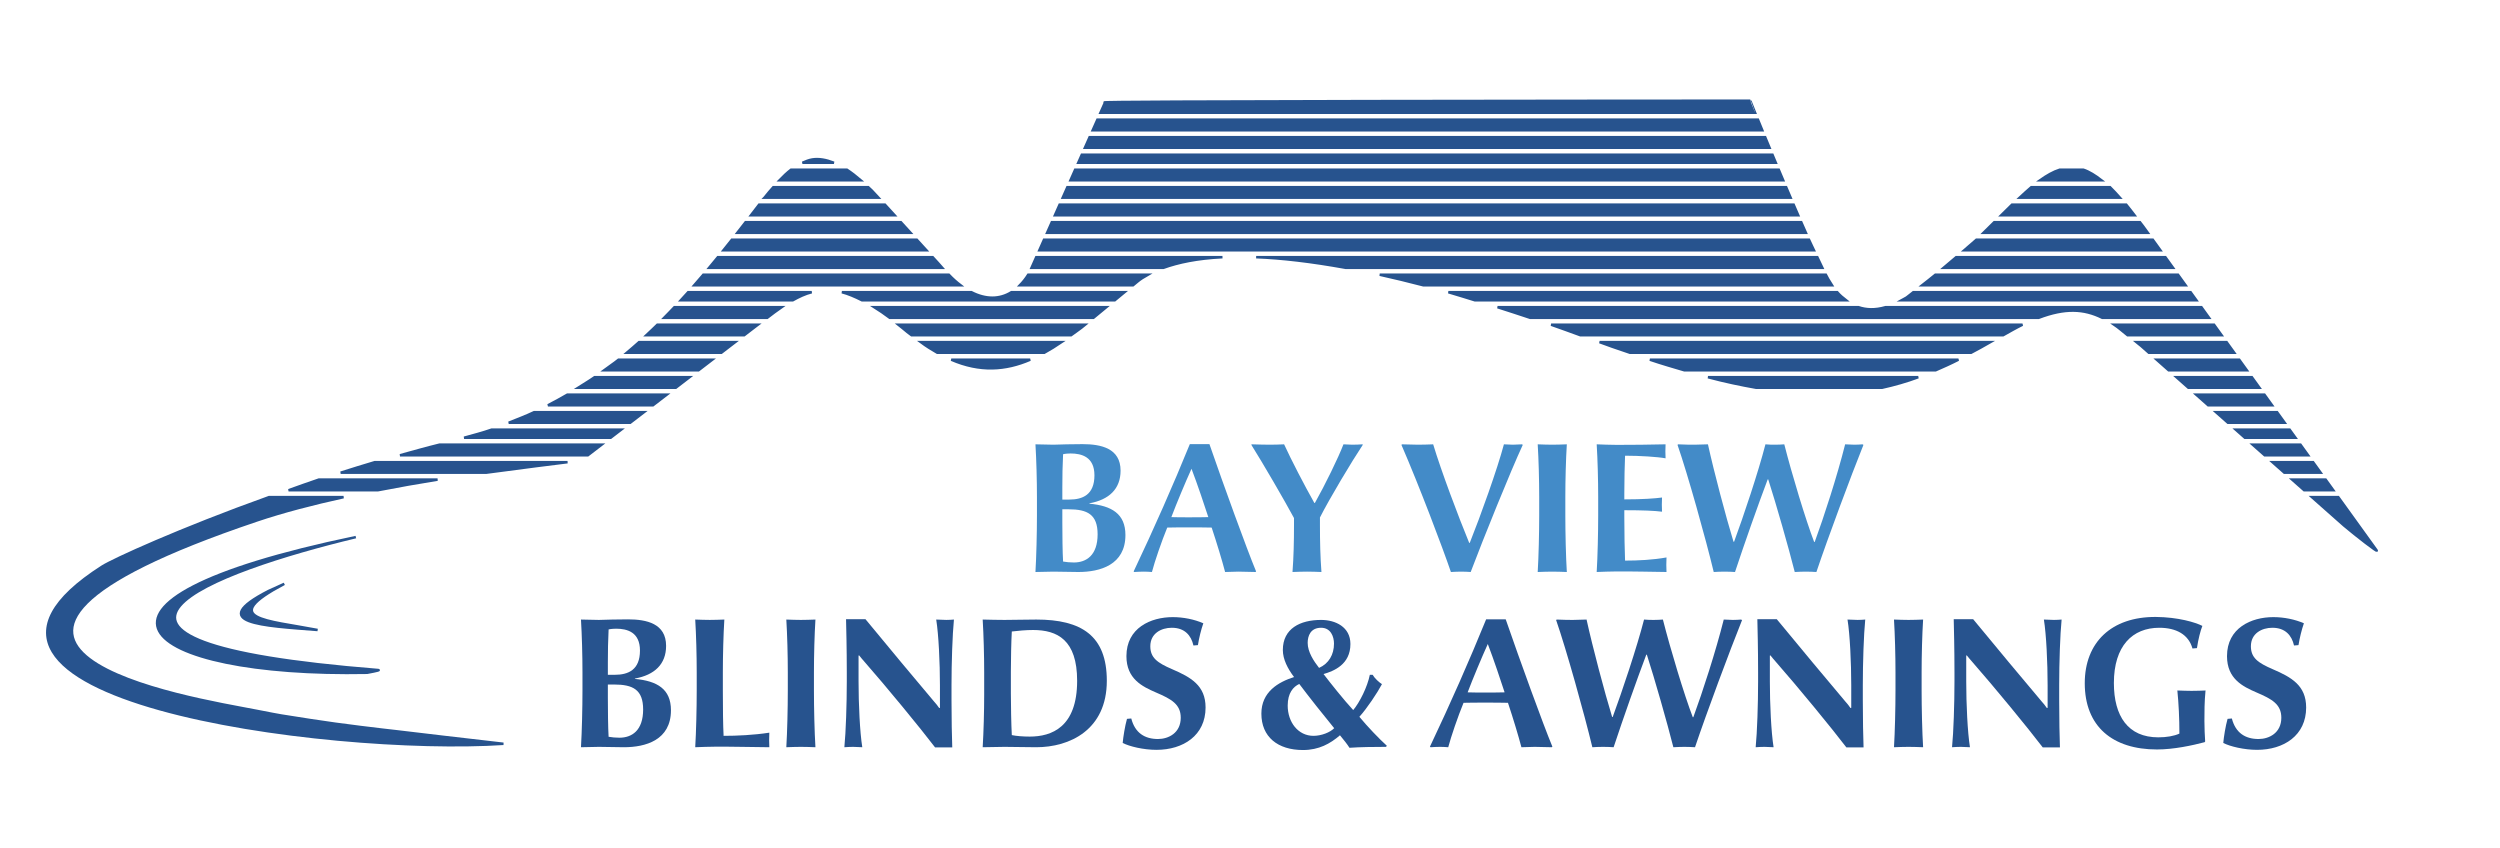 <?xml version="1.0" encoding="UTF-8" standalone="no"?>
<!-- Created with Inkscape (http://www.inkscape.org/) -->

<svg
   version="1.1"
   id="svg10"
   width="1000"
   height="339"
   viewBox="0 0 1000 339"
   sodipodi:docname="New Logo Final (non text).svg"
   inkscape:export-filename="C:\Users\ester\Desktop\Logo - High Resolution (1000pixels)2.png"
   inkscape:export-xdpi="96"
   inkscape:export-ydpi="96"
   inkscape:version="1.1 (c68e22c387, 2021-05-23)"
   xmlns:inkscape="http://www.inkscape.org/namespaces/inkscape"
   xmlns:sodipodi="http://sodipodi.sourceforge.net/DTD/sodipodi-0.dtd"
   xmlns="http://www.w3.org/2000/svg"
   xmlns:svg="http://www.w3.org/2000/svg">
  <defs
     id="defs14" />
  <sodipodi:namedview
     id="namedview12"
     pagecolor="#ffffff"
     bordercolor="#666666"
     borderopacity="1.0"
     inkscape:pageshadow="2"
     inkscape:pageopacity="0.0"
     inkscape:pagecheckerboard="0"
     showgrid="false"
     inkscape:zoom="0.37759502"
     inkscape:cx="572.04144"
     inkscape:cy="276.75153"
     inkscape:window-width="1366"
     inkscape:window-height="705"
     inkscape:window-x="-8"
     inkscape:window-y="-8"
     inkscape:window-maximized="1"
     inkscape:current-layer="g16"
     showguides="true"
     inkscape:guide-bbox="true">
    <sodipodi:guide
       position="-704.12,507.539"
       orientation="0.707,-0.707"
       id="guide164527" />
    <sodipodi:guide
       position="420,328.148"
       orientation="0,-1"
       id="guide166192" />
    <sodipodi:guide
       position="400.892,309.041"
       orientation="0.707,-0.707"
       id="guide166194" />
    <sodipodi:guide
       position="450,329"
       orientation="0,-1"
       id="guide166196" />
    <inkscape:grid
       type="xygrid"
       id="grid166322" />
  </sodipodi:namedview>
  <g
     inkscape:groupmode="layer"
     inkscape:label="Image"
     id="g16">
    <g
       aria-label="BAY VIEW
"
       id="text12995"
       style="font-size:74.667px;line-height:0;fill:#438bc8">
      <path
         d="m 450.172,214.017 c 0,-8.512 -5.525,-11.723 -14.411,-12.544 v -0.149 c 7.84,-1.419 12.469,-5.749 12.469,-13.067 0,-8.96 -7.84,-10.603 -15.232,-10.603 -1.792,0 -4.107,0.075 -6.272,0.075 -2.165,0.075 -4.107,0.149 -5.376,0.149 -1.717,0 -4.48,-0.075 -7.168,-0.149 0.373,6.197 0.597,14.336 0.597,21.056 v 7.467 c 0,6.72 -0.224,16.352 -0.597,22.549 2.688,-0.075 5.824,-0.149 7.168,-0.149 2.091,0 7.616,0.149 10.005,0.149 8.661,0 18.816,-2.837 18.816,-14.784 z M 437.777,190.124 c 0,7.765 -4.704,9.707 -10.08,9.707 h -2.763 v -4.928 c 0,-4.331 0.075,-8.885 0.299,-13.216 0.896,-0.224 2.24,-0.299 2.987,-0.299 4.405,0 9.557,1.344 9.557,8.736 z m 1.269,23.595 c 0,8.437 -4.555,11.275 -9.483,11.275 -1.568,0 -2.987,-0.149 -4.331,-0.373 -0.224,-3.435 -0.299,-11.2 -0.299,-15.68 v -5.227 h 2.464 c 7.616,0 11.648,2.091 11.648,10.005 z"
         style="font-weight:bold;line-height:0.95;font-family:'Optima nova LT Pro';-inkscape-font-specification:'Optima nova LT Pro Bold';text-align:center;word-spacing:-1px;text-anchor:middle"
         id="path2878" />
      <path
         d="m 502.439,228.577 c -3.808,-9.184 -13.067,-34.72 -18.667,-50.923 h -7.84 c -6.72,16.501 -14.187,33.451 -22.475,50.923 l 0.224,0.224 c 1.269,-0.075 2.613,-0.149 3.883,-0.149 0.971,0 2.389,0.075 3.211,0.149 1.12,-4.256 3.883,-12.32 6.123,-17.771 2.315,-0.075 5.749,-0.075 8.661,-0.075 2.837,0 6.571,0 9.109,0.075 2.016,6.048 4.256,13.44 5.376,17.771 2.315,-0.075 4.181,-0.149 5.301,-0.149 1.792,0 4.256,0.075 6.869,0.149 z m -19.115,-21.728 c -2.24,0.075 -5.525,0.075 -7.989,0.075 -2.165,0 -4.853,0 -6.795,-0.075 1.941,-5.152 5.749,-14.261 8.064,-19.339 2.315,6.048 5.301,14.933 6.72,19.339 z"
         style="font-weight:bold;line-height:0.95;font-family:'Optima nova LT Pro';-inkscape-font-specification:'Optima nova LT Pro Bold';text-align:center;word-spacing:-1px;text-anchor:middle"
         id="path2880" />
      <path
         d="m 545.148,177.878 -0.224,-0.149 c -0.672,0.075 -2.837,0.149 -4.032,0.149 -0.896,0 -2.091,-0.075 -3.509,-0.149 -2.091,5.451 -7.317,16.128 -11.424,23.445 h -0.224 c -4.032,-7.168 -9.184,-17.099 -12.096,-23.445 -1.941,0.075 -3.509,0.149 -5.749,0.149 -2.016,0 -4.331,-0.075 -7.168,-0.149 l -0.224,0.149 c 4.555,7.243 13.291,22.251 17.099,29.344 v 2.763 c 0,6.72 -0.149,12.843 -0.597,18.816 2.091,-0.075 3.957,-0.149 5.824,-0.149 1.867,0 3.733,0.075 5.749,0.149 -0.448,-5.973 -0.597,-12.096 -0.597,-18.816 v -2.987 c 3.808,-7.541 12.843,-22.624 17.173,-29.12 z"
         style="font-weight:bold;line-height:0.95;font-family:'Optima nova LT Pro';-inkscape-font-specification:'Optima nova LT Pro Bold';text-align:center;word-spacing:-1px;text-anchor:middle"
         id="path2882" />
      <path
         d="m 609.108,177.953 -0.299,-0.224 c -1.269,0.075 -2.912,0.149 -3.659,0.149 -0.821,0 -2.091,-0.075 -3.584,-0.149 -2.613,9.856 -9.333,28.597 -13.664,39.424 h -0.224 c -4.331,-10.528 -11.2,-28.747 -14.411,-39.424 -1.941,0.075 -4.107,0.149 -6.048,0.149 -1.568,0 -4.256,-0.075 -6.421,-0.149 l -0.224,0.224 c 7.093,16.352 16.427,40.992 19.787,50.848 1.195,-0.075 2.912,-0.149 4.107,-0.149 1.195,0 2.912,0.075 3.808,0.149 5.077,-13.44 15.979,-40.395 20.832,-50.848 z"
         style="font-weight:bold;line-height:0.95;font-family:'Optima nova LT Pro';-inkscape-font-specification:'Optima nova LT Pro Bold';text-align:center;word-spacing:-1px;text-anchor:middle"
         id="path2884" />
      <path
         d="m 626.729,228.801 c -0.373,-5.973 -0.597,-15.904 -0.597,-22.549 v -7.467 c 0,-6.72 0.224,-15.083 0.597,-21.056 -2.091,0.075 -3.957,0.149 -5.824,0.149 -1.867,0 -3.733,-0.075 -5.824,-0.149 0.373,5.973 0.597,14.336 0.597,21.056 v 7.467 c 0,6.72 -0.224,16.576 -0.597,22.549 2.091,-0.075 3.957,-0.149 5.824,-0.149 1.867,0 3.808,0.075 5.824,0.149 z"
         style="font-weight:bold;line-height:0.95;font-family:'Optima nova LT Pro';-inkscape-font-specification:'Optima nova LT Pro Bold';text-align:center;word-spacing:-1px;text-anchor:middle"
         id="path2886" />
      <path
         d="m 646.74,228.577 c 3.211,0 6.944,0 10.528,0.075 3.584,0.075 7.019,0.075 9.333,0.149 -0.075,-1.493 -0.075,-2.315 -0.075,-2.837 0,-0.597 0,-1.493 0.075,-2.987 -5.376,0.971 -11.275,1.269 -16.576,1.269 -0.149,-3.435 -0.299,-11.051 -0.299,-17.472 v -2.688 c 7.467,0 12.32,0.224 15.083,0.597 -0.075,-1.344 -0.075,-2.24 -0.075,-2.763 0,-0.597 0,-1.493 0.075,-2.912 -2.763,0.373 -7.616,0.747 -15.083,0.747 v -2.315 c 0,-5.675 0.149,-11.499 0.299,-15.157 5.824,0 12.992,0.448 16.203,1.045 -0.075,-1.344 -0.075,-2.24 -0.075,-2.763 0,-0.597 0,-1.419 0.075,-2.837 -4.928,0.149 -14.56,0.224 -19.488,0.224 -2.389,0 -6.347,-0.149 -8.064,-0.224 0.373,5.973 0.597,14.336 0.597,21.056 v 7.467 c 0,6.72 -0.224,16.576 -0.597,22.549 1.717,-0.075 6.048,-0.224 8.064,-0.224 z"
         style="font-weight:bold;line-height:0.95;font-family:'Optima nova LT Pro';-inkscape-font-specification:'Optima nova LT Pro Bold';text-align:center;word-spacing:-1px;text-anchor:middle"
         id="path2888" />
      <path
         d="m 745.374,177.953 -0.373,-0.224 c -0.523,0.075 -2.539,0.149 -3.285,0.149 -0.821,0 -2.688,-0.075 -3.659,-0.149 -3.211,12.768 -8.437,28.896 -12.171,39.051 h -0.224 c -3.36,-8.736 -8.96,-27.253 -11.947,-39.051 -0.971,0.075 -2.389,0.149 -3.584,0.149 -1.12,0 -2.613,0 -3.957,-0.149 -2.837,11.051 -8.811,28.896 -12.544,38.976 h -0.224 c -2.987,-9.781 -7.84,-28.075 -10.229,-38.976 -2.165,0.075 -4.256,0.149 -5.376,0.149 -1.12,0 -3.808,0 -6.571,-0.149 l -0.224,0.224 c 4.032,11.573 11.275,37.483 14.485,50.848 0.971,-0.075 2.912,-0.149 4.331,-0.149 1.419,0 3.211,0.075 4.181,0.149 3.883,-11.723 9.184,-26.731 13.067,-37.035 h 0.224 c 3.211,10.005 8.139,27.253 10.603,37.035 1.344,-0.075 3.061,-0.149 4.405,-0.149 1.344,0 3.136,0.075 4.256,0.149 4.704,-13.963 13.813,-38.379 18.816,-50.848 z"
         style="font-weight:bold;line-height:0.95;font-family:'Optima nova LT Pro';-inkscape-font-specification:'Optima nova LT Pro Bold';text-align:center;word-spacing:-1px;text-anchor:middle"
         id="path2890" />
    </g>
    <g
       aria-label="
BLINDS &amp; AWNINGS"
       id="text12995-4"
       style="font-size:74.667px;line-height:0.95;fill:#27538e">
      <path
         d="m 268.381,284.108 c 0,-8.512 -5.525,-11.723 -14.411,-12.544 v -0.149 c 7.84,-1.419 12.469,-5.749 12.469,-13.067 0,-8.96 -7.84,-10.603 -15.232,-10.603 -1.792,0 -4.107,0.075 -6.272,0.075 -2.165,0.075 -4.107,0.149 -5.376,0.149 -1.717,0 -4.48,-0.075 -7.168,-0.149 0.373,6.197 0.597,14.336 0.597,21.056 v 7.467 c 0,6.72 -0.224,16.352 -0.597,22.549 2.688,-0.075 5.824,-0.149 7.168,-0.149 2.091,0 7.616,0.149 10.005,0.149 8.661,0 18.816,-2.837 18.816,-14.784 z m -12.395,-23.893 c 0,7.765 -4.704,9.707 -10.08,9.707 h -2.763 v -4.928 c 0,-4.331 0.075,-8.885 0.299,-13.216 0.896,-0.224 2.24,-0.299 2.987,-0.299 4.405,0 9.557,1.344 9.557,8.736 z m 1.269,23.595 c 0,8.437 -4.555,11.275 -9.483,11.275 -1.568,0 -2.987,-0.149 -4.331,-0.373 -0.224,-3.435 -0.299,-11.2 -0.299,-15.68 v -5.227 h 2.464 c 7.616,0 11.648,2.091 11.648,10.005 z"
         style="font-family:'Leelawadee UI';-inkscape-font-specification:'Leelawadee UI';text-align:center;text-anchor:middle"
         id="path2987" />
      <path
         d="m 286.376,298.668 c 3.211,0 6.72,0 10.304,0.075 3.659,0.075 7.392,0.075 11.051,0.149 -0.075,-1.493 -0.075,-2.315 -0.075,-2.837 0,-0.597 0,-1.493 0.075,-2.987 -6.272,0.971 -12.992,1.269 -18.293,1.269 -0.224,-4.032 -0.299,-11.275 -0.299,-17.995 v -7.467 c 0,-6.72 0.224,-15.083 0.597,-21.056 -2.091,0.075 -3.957,0.149 -5.824,0.149 -1.867,0 -3.733,-0.075 -5.824,-0.149 0.373,5.973 0.597,14.336 0.597,21.056 v 7.467 c 0,6.72 -0.224,16.576 -0.597,22.549 1.717,-0.075 6.272,-0.224 8.288,-0.224 z"
         style="font-weight:bold;font-family:'Optima nova LT Pro';-inkscape-font-specification:'Optima nova LT Pro Bold';text-align:center;text-anchor:middle"
         id="path2989" />
      <path
         d="m 326.173,298.892 c -0.373,-5.973 -0.597,-15.904 -0.597,-22.549 v -7.467 c 0,-6.72 0.224,-15.083 0.597,-21.056 -2.091,0.075 -3.957,0.149 -5.824,0.149 -1.867,0 -3.733,-0.075 -5.824,-0.149 0.373,5.973 0.597,14.336 0.597,21.056 v 7.467 c 0,6.72 -0.224,16.576 -0.597,22.549 2.091,-0.075 3.957,-0.149 5.824,-0.149 1.867,0 3.808,0.075 5.824,0.149 z"
         style="font-weight:bold;font-family:'Optima nova LT Pro';-inkscape-font-specification:'Optima nova LT Pro Bold';text-align:center;text-anchor:middle"
         id="path2991" />
      <path
         d="m 373.736,280.748 c -7.541,-8.885 -18.368,-21.952 -27.552,-33.077 h -7.765 c 0.075,3.211 0.299,11.797 0.299,21.205 v 3.733 c 0,8.96 -0.373,20.309 -0.971,26.283 0.971,-0.075 2.539,-0.149 3.509,-0.149 0.971,0 2.389,0.075 3.659,0.149 -0.971,-5.973 -1.493,-17.323 -1.493,-26.283 v -10.379 l 0.224,-0.075 c 0.747,0.971 1.419,1.717 1.941,2.315 9.035,10.304 22.475,26.656 28.448,34.496 h 6.869 c -0.149,-4.107 -0.299,-11.275 -0.299,-18.891 v -5.973 c 0,-8.96 0.373,-20.309 0.971,-26.283 -0.747,0.075 -2.091,0.149 -3.061,0.149 -1.045,0 -2.389,-0.075 -4.032,-0.149 0.971,5.973 1.493,17.323 1.493,26.283 v 9.035 l -0.299,0.075 c -0.747,-1.12 -1.419,-1.867 -1.941,-2.464 z"
         style="font-weight:bold;font-family:'Optima nova LT Pro';-inkscape-font-specification:'Optima nova LT Pro Bold';text-align:center;text-anchor:middle"
         id="path2993" />
      <path
         d="m 442.728,272.311 c 0,-18.069 -10.155,-24.491 -28.224,-24.491 -3.808,0 -9.109,0.149 -12.693,0.149 -2.389,0 -5.899,-0.075 -8.736,-0.149 0.373,6.197 0.597,14.336 0.597,21.056 v 8.96 c 0,6.72 -0.224,14.859 -0.597,21.056 2.837,-0.075 6.72,-0.149 8.736,-0.149 3.36,0 9.035,0.149 12.693,0.149 13.291,0 28.224,-6.869 28.224,-26.581 z m -11.872,0 c 0,18.592 -10.229,22.325 -18.965,22.325 -2.688,0 -5.451,-0.224 -7.168,-0.597 -0.224,-4.107 -0.373,-12.021 -0.373,-16.576 v -8.736 c 0,-4.779 0.149,-12.245 0.373,-16.128 2.464,-0.299 5.675,-0.597 8.512,-0.597 9.707,0 17.621,3.957 17.621,20.309 z"
         style="font-weight:bold;font-family:'Optima nova LT Pro';-inkscape-font-specification:'Optima nova LT Pro Bold';text-align:center;text-anchor:middle"
         id="path2995" />
      <path
         d="m 482.226,282.988 c 0,-8.811 -5.899,-12.096 -13.365,-15.307 -5.899,-2.539 -8.736,-4.555 -8.736,-9.184 0,-5.152 4.405,-7.392 8.587,-7.392 5.152,0 7.765,3.061 8.661,7.093 l 1.792,-0.149 c 0.448,-2.837 1.269,-6.197 2.165,-8.736 -3.584,-1.568 -7.989,-2.464 -12.245,-2.464 -8.811,0 -18.517,4.331 -18.517,15.605 0,9.109 6.347,12.171 11.872,14.56 6.123,2.613 9.856,4.704 9.856,10.08 0,6.048 -4.853,8.512 -9.109,8.512 -5.227,0 -9.184,-2.389 -10.677,-8.213 l -1.717,0.149 c -0.821,2.912 -1.493,7.168 -1.717,9.632 2.688,1.419 8.363,2.763 13.515,2.763 10.677,0 19.637,-5.749 19.637,-16.949 z"
         style="font-weight:bold;font-family:'Optima nova LT Pro';-inkscape-font-specification:'Optima nova LT Pro Bold';text-align:center;text-anchor:middle"
         id="path2997" />
      <path
         d="m 533.597,257.452 c 0,4.405 -2.091,7.989 -5.973,9.707 -2.165,-2.763 -4.555,-6.421 -4.555,-10.005 0,-2.763 1.12,-6.048 5.376,-6.048 3.883,0 5.152,3.584 5.152,6.347 z m -18.517,24.789 c 0,-5.077 2.24,-7.541 4.629,-8.661 3.584,4.779 9.781,12.619 13.963,17.696 -1.568,1.643 -5.077,3.061 -8.288,3.061 -6.123,0 -10.304,-5.451 -10.304,-12.096 z m 26.208,1.792 c -3.659,-3.957 -8.96,-10.603 -11.872,-14.411 4.107,-1.195 10.752,-3.808 10.752,-12.021 0,-6.869 -6.048,-9.632 -11.723,-9.632 -8.363,0 -15.307,3.435 -15.307,12.021 0,3.733 1.941,7.467 4.48,10.827 -6.272,2.016 -13.067,5.899 -13.067,14.635 0,9.259 6.496,14.56 16.651,14.56 6.347,0 10.901,-2.539 14.784,-5.899 1.493,1.792 2.912,3.584 3.808,5.003 4.107,-0.299 9.632,-0.373 14.635,-0.373 l 0.299,-0.448 c -3.211,-2.912 -7.765,-7.691 -10.976,-11.573 2.987,-3.285 7.168,-9.557 9.035,-13.067 -1.12,-0.672 -2.912,-2.315 -3.733,-3.733 h -1.12 c -0.971,4.853 -4.032,10.976 -6.645,14.112 z"
         style="font-weight:bold;font-family:'Optima nova LT Pro';-inkscape-font-specification:'Optima nova LT Pro Bold';text-align:center;text-anchor:middle"
         id="path2999" />
      <path
         d="M 620.957,298.668 C 617.149,289.484 607.89,263.948 602.29,247.745 h -7.84 c -6.72,16.501 -14.187,33.451 -22.475,50.923 l 0.224,0.224 c 1.269,-0.075 2.613,-0.149 3.883,-0.149 0.971,0 2.389,0.075 3.211,0.149 1.12,-4.256 3.883,-12.32 6.123,-17.771 2.315,-0.075 5.749,-0.075 8.661,-0.075 2.837,0 6.571,0 9.109,0.075 2.016,6.048 4.256,13.44 5.376,17.771 2.315,-0.075 4.181,-0.149 5.301,-0.149 1.792,0 4.256,0.075 6.869,0.149 z M 601.842,276.94 c -2.24,0.075 -5.525,0.075 -7.989,0.075 -2.165,0 -4.853,0 -6.795,-0.075 1.941,-5.152 5.749,-14.261 8.064,-19.339 2.315,6.048 5.301,14.933 6.72,19.339 z"
         style="font-weight:bold;font-family:'Optima nova LT Pro';-inkscape-font-specification:'Optima nova LT Pro Bold';text-align:center;text-anchor:middle"
         id="path3001" />
      <path
         d="m 696.818,248.044 -0.373,-0.224 c -0.523,0.075 -2.539,0.149 -3.285,0.149 -0.821,0 -2.688,-0.075 -3.659,-0.149 -3.211,12.768 -8.437,28.896 -12.171,39.051 h -0.224 c -3.36,-8.736 -8.96,-27.253 -11.947,-39.051 -0.971,0.075 -2.389,0.149 -3.584,0.149 -1.12,0 -2.613,0 -3.957,-0.149 -2.837,11.051 -8.811,28.896 -12.544,38.976 h -0.224 c -2.987,-9.781 -7.84,-28.075 -10.229,-38.976 -2.165,0.075 -4.256,0.149 -5.376,0.149 -1.12,0 -3.808,0 -6.571,-0.149 l -0.224,0.224 c 4.032,11.573 11.275,37.483 14.485,50.848 0.971,-0.075 2.912,-0.149 4.331,-0.149 1.419,0 3.211,0.075 4.181,0.149 3.883,-11.723 9.184,-26.731 13.067,-37.035 h 0.224 c 3.211,10.005 8.139,27.253 10.603,37.035 1.344,-0.075 3.061,-0.149 4.405,-0.149 1.344,0 3.136,0.075 4.256,0.149 4.704,-13.963 13.813,-38.379 18.816,-50.848 z"
         style="font-weight:bold;font-family:'Optima nova LT Pro';-inkscape-font-specification:'Optima nova LT Pro Bold';text-align:center;text-anchor:middle"
         id="path3003" />
      <path
         d="m 738.258,280.748 c -7.541,-8.885 -18.368,-21.952 -27.552,-33.077 h -7.765 c 0.075,3.211 0.299,11.797 0.299,21.205 v 3.733 c 0,8.96 -0.373,20.309 -0.971,26.283 0.971,-0.075 2.539,-0.149 3.509,-0.149 0.971,0 2.389,0.075 3.659,0.149 -0.971,-5.973 -1.493,-17.323 -1.493,-26.283 v -10.379 l 0.224,-0.075 c 0.747,0.971 1.419,1.717 1.941,2.315 9.035,10.304 22.475,26.656 28.448,34.496 h 6.869 c -0.149,-4.107 -0.299,-11.275 -0.299,-18.891 v -5.973 c 0,-8.96 0.373,-20.309 0.971,-26.283 -0.747,0.075 -2.091,0.149 -3.061,0.149 -1.045,0 -2.389,-0.075 -4.032,-0.149 0.971,5.973 1.493,17.323 1.493,26.283 v 9.035 l -0.299,0.075 c -0.747,-1.12 -1.419,-1.867 -1.941,-2.464 z"
         style="font-weight:bold;font-family:'Optima nova LT Pro';-inkscape-font-specification:'Optima nova LT Pro Bold';text-align:center;text-anchor:middle"
         id="path3005" />
      <path
         d="m 769.244,298.892 c -0.373,-5.973 -0.597,-15.904 -0.597,-22.549 v -7.467 c 0,-6.72 0.224,-15.083 0.597,-21.056 -2.091,0.075 -3.957,0.149 -5.824,0.149 -1.867,0 -3.733,-0.075 -5.824,-0.149 0.373,5.973 0.597,14.336 0.597,21.056 v 7.467 c 0,6.72 -0.224,16.576 -0.597,22.549 2.091,-0.075 3.957,-0.149 5.824,-0.149 1.867,0 3.808,0.075 5.824,0.149 z"
         style="font-weight:bold;font-family:'Optima nova LT Pro';-inkscape-font-specification:'Optima nova LT Pro Bold';text-align:center;text-anchor:middle"
         id="path3007" />
      <path
         d="m 816.807,280.748 c -7.541,-8.885 -18.368,-21.952 -27.552,-33.077 h -7.765 c 0.075,3.211 0.299,11.797 0.299,21.205 v 3.733 c 0,8.96 -0.373,20.309 -0.971,26.283 0.971,-0.075 2.539,-0.149 3.509,-0.149 0.971,0 2.389,0.075 3.659,0.149 -0.971,-5.973 -1.493,-17.323 -1.493,-26.283 v -10.379 l 0.224,-0.075 c 0.747,0.971 1.419,1.717 1.941,2.315 9.035,10.304 22.475,26.656 28.448,34.496 h 6.869 c -0.149,-4.107 -0.299,-11.275 -0.299,-18.891 v -5.973 c 0,-8.96 0.373,-20.309 0.971,-26.283 -0.747,0.075 -2.091,0.149 -3.061,0.149 -1.045,0 -2.389,-0.075 -4.032,-0.149 0.971,5.973 1.493,17.323 1.493,26.283 v 9.035 l -0.299,0.075 c -0.747,-1.12 -1.419,-1.867 -1.941,-2.464 z"
         style="font-weight:bold;font-family:'Optima nova LT Pro';-inkscape-font-specification:'Optima nova LT Pro Bold';text-align:center;text-anchor:middle"
         id="path3009" />
      <path
         d="m 882.215,276.193 c -1.493,0.075 -3.733,0.149 -5.6,0.149 -1.867,0 -3.36,-0.075 -5.675,-0.149 0.523,5.152 0.821,11.125 0.821,17.248 -2.091,0.971 -5.152,1.493 -8.437,1.493 -12.096,0 -17.771,-8.437 -17.771,-21.728 0,-14.859 7.467,-22.101 18.144,-22.101 6.795,0 11.723,2.688 13.291,8.288 l 1.792,-0.149 c 0.523,-3.584 1.419,-7.019 2.165,-8.885 -2.763,-1.419 -9.707,-3.509 -18.667,-3.584 -17.696,-0.075 -28.373,10.155 -28.373,26.507 0,17.323 11.125,26.507 28.896,26.507 6.72,0 14.261,-1.643 19.04,-2.912 l 0.224,-0.299 c -0.149,-2.24 -0.299,-5.451 -0.299,-8.213 0,-3.36 0,-7.765 0.448,-12.171 z"
         style="font-weight:bold;font-family:'Optima nova LT Pro';-inkscape-font-specification:'Optima nova LT Pro Bold';text-align:center;text-anchor:middle"
         id="path3011" />
      <path
         d="m 922.46,282.988 c 0,-8.811 -5.899,-12.096 -13.365,-15.307 -5.899,-2.539 -8.736,-4.555 -8.736,-9.184 0,-5.152 4.405,-7.392 8.587,-7.392 5.152,0 7.765,3.061 8.661,7.093 l 1.792,-0.149 c 0.448,-2.837 1.269,-6.197 2.165,-8.736 -3.584,-1.568 -7.989,-2.464 -12.245,-2.464 -8.811,0 -18.517,4.331 -18.517,15.605 0,9.109 6.347,12.171 11.872,14.56 6.123,2.613 9.856,4.704 9.856,10.08 0,6.048 -4.853,8.512 -9.109,8.512 -5.227,0 -9.184,-2.389 -10.677,-8.213 l -1.717,0.149 c -0.821,2.912 -1.493,7.168 -1.717,9.632 2.688,1.419 8.363,2.763 13.515,2.763 10.677,0 19.637,-5.749 19.637,-16.949 z"
         style="font-weight:bold;font-family:'Optima nova LT Pro';-inkscape-font-specification:'Optima nova LT Pro Bold';text-align:center;text-anchor:middle"
         id="path3013" />
    </g>
    <path
       id="path78462"
       style="fill:#27538e;fill-opacity:1;stroke:#27538e;stroke-width:1px;stroke-linecap:butt;stroke-linejoin:miter;stroke-opacity:1"
       d="M 700.088,40.281 C 646.972,40.312 433.417,40.431 442,41 c -0.18,0.36 -1.483,3.367 -1.824,4.102 h 261.879 c -0.266,-0.694 -1.988,-4.82 -1.967,-4.82 z m -261.141,7.586 c -0.453,0.992 -1.316,2.976 -1.889,4.248 h 267.875 c -0.41,-1.024 -1.447,-3.474 -1.752,-4.248 z m -3.119,7.014 c -0.637,1.421 -1.165,2.626 -1.881,4.23 h 273.887 c -0.499,-1.228 -1.322,-3.145 -1.76,-4.23 z m -3.109,6.996 c -0.577,1.296 -0.828,1.864 -1.436,3.23 h 279.057 c -0.417,-1.016 -0.96,-2.263 -1.355,-3.23 z M 324.875,63.789 c -1.333,0.217 -2.617,0.749 -3.898,1.318 h 12.59 c -3.072,-1.205 -5.976,-1.759 -8.691,-1.318 z m -8.463,4.084 c -1.544,1.181 -3.082,2.651 -4.629,4.24 h 32.527 c -1.924,-1.641 -3.781,-3.077 -5.557,-4.24 z m 113.641,0 c -0.821,1.849 -1.033,2.319 -1.885,4.24 h 285.127 c -0.586,-1.411 -1.231,-2.872 -1.795,-4.24 z m 393.852,0 c -2.535,0.787 -5.172,2.317 -7.914,4.24 h 24.615 c -2.521,-1.937 -4.957,-3.487 -7.285,-4.24 z m -514.594,7.006 c -1.172,1.348 -2.334,2.635 -3.539,4.205 l -0.002,0.002 h 45.633 c -0.522,-0.558 -2.623,-2.829 -2.684,-2.891 -0.498,-0.512 -0.938,-0.847 -1.422,-1.316 z m 117.627,0 c -0.852,1.922 -1.002,2.245 -1.871,4.207 h 291.199 c -0.606,-1.439 -1.204,-2.777 -1.801,-4.207 z m 385.551,0 c -1.434,1.168 -3.107,2.818 -4.641,4.207 h 40.113 c -1.329,-1.463 -2.689,-3.032 -3.936,-4.207 z m -508.846,6.973 c -1.097,1.432 -2.185,2.825 -3.277,4.25 h 57.467 c -1.353,-1.458 -2.789,-3.099 -3.861,-4.25 z m 120.195,0 c -0.872,1.968 -1.006,2.258 -1.889,4.25 h 297.344 c -0.627,-1.466 -1.214,-2.763 -1.844,-4.25 z m 380.961,0 c -1.283,1.217 -2.947,2.928 -4.305,4.25 h 53.32 c -1.102,-1.41 -2.271,-3.006 -3.316,-4.25 z m -506.566,7.016 c -1.103,1.434 -2.217,2.822 -3.32,4.246 h 69.291 c -1.514,-1.636 -2.398,-2.668 -3.857,-4.246 z m 122.486,0 c -0.861,1.944 -1.016,2.28 -1.887,4.246 h 303.537 c -0.636,-1.453 -1.227,-2.74 -1.877,-4.246 z m 376.977,0 c -1.421,1.405 -2.882,2.85 -4.301,4.246 H 859.125 c -0.176,-0.242 -1.798,-2.499 -1.916,-2.66 -0.439,-0.6 -0.81,-1.014 -1.238,-1.586 z M 292.75,95.877 c -1.119,1.433 -2.266,2.813 -3.391,4.232 h 81.201 c -1.472,-1.597 -2.377,-2.639 -3.846,-4.232 z m 124.852,0 c -0.824,1.86 -1.045,2.346 -1.881,4.232 h 309.885 c -0.714,-1.56 -1.261,-2.537 -2.014,-4.232 z m 372.975,0 c -2.173,1.941 -3.029,2.586 -4.904,4.232 h 78.494 c -0.499,-0.688 -2.677,-3.72 -3.049,-4.232 z m -503.432,6.996 c -1.156,1.442 -2.356,2.825 -3.523,4.25 h 93.311 c -0.765,-0.907 -2.573,-2.832 -3.861,-4.25 z m 127.348,0 c -0.723,1.628 -1.249,2.812 -1.889,4.25 h 52.777 c 5.843,-2.109 13.438,-3.746 23.602,-4.25 z m 87.969,0 c 10.064,0.38 22.017,1.753 35.783,4.25 h 190.697 c -0.664,-1.384 -1.344,-2.822 -2.021,-4.25 z m 280.008,0 c -2.033,1.761 -3.283,2.761 -5.037,4.25 h 91.789 c -0.685,-0.947 -2.483,-3.45 -3.062,-4.25 z m -501.141,7.016 c -1.198,1.438 -2.453,2.811 -3.668,4.229 h 106.576 c -1.578,-1.207 -3.151,-2.589 -4.707,-4.229 z m 129.953,0 c -1.038,1.641 -2.161,3.031 -3.34,4.229 h 45.242 c 0.424,-0.361 1.444,-1.176 1.783,-1.467 1.108,-0.95 2.591,-1.866 4.166,-2.762 z m 140.607,0 c 5.52,1.211 11.396,2.654 17.465,4.229 h 163.434 c -1.138,-1.745 -2.06,-3.43 -2.457,-4.229 z m 222.266,0 c -2.468,2.06 -3.459,2.719 -5.35,4.229 h 105.455 c -0.832,-1.151 -2.301,-3.197 -3.047,-4.229 z m -498.891,6.994 c -0.964,1.1 -1.984,2.145 -2.963,3.23 h 44.797 c 2.464,-1.374 4.955,-2.562 7.59,-3.23 z m 61.488,0 c 2.479,0.633 5.196,1.794 8.045,3.23 h 101.1 c 1.325,-1.116 2.712,-2.206 3.926,-3.23 h -45.271 c -4.797,2.971 -10.337,2.891 -15.984,0 z m 242.598,0 c 3.32,0.928 7.128,2.2 10.596,3.23 h 148.475 c -1.304,-1.012 -2.558,-2.08 -3.535,-3.23 z m 185.957,0 c -0.684,0.509 -2.23,1.831 -2.676,2.115 -0.72,0.46 -1.366,0.728 -2.059,1.115 h 118.008 c -0.717,-0.992 -1.653,-2.296 -2.328,-3.23 z m -495.543,5.996 c -1.34,1.447 -2.751,2.826 -4.123,4.242 h 41.252 c 1.903,-1.437 3.866,-2.974 5.717,-4.242 z m 79.967,0 c 1.962,1.232 4.009,2.638 6.158,4.242 h 81.488 c 1.74,-1.446 3.364,-2.746 5.156,-4.242 z m 249.287,0 c 4.2,1.313 8.646,2.804 13.02,4.242 h 203.445 c 10.547,-4.014 18.082,-3.638 25.416,0 h 42.73 c -1.042,-1.442 -2.073,-2.881 -3.057,-4.242 H 754.211 c -4.222,1.217 -7.795,1.026 -10.801,0 z m -336.062,7.006 c -1.438,1.437 -2.951,2.809 -4.432,4.209 h 39.141 c 0.576,-0.441 4.739,-3.639 4.818,-3.699 0.242,-0.185 0.448,-0.327 0.688,-0.51 z m 96.361,0 c 1.204,0.971 2.35,1.827 3.625,2.936 0.587,0.51 1.118,0.793 1.697,1.273 h 63.779 c 1.369,-0.995 2.726,-1.922 4.109,-2.982 0.446,-0.342 1.022,-0.855 1.49,-1.227 z m 261.131,0 c 3.724,1.273 7.795,2.803 11.699,4.209 h 169.088 c 2.674,-1.502 5.396,-3.061 7.766,-4.209 z m 225.25,0 c 1.679,1.13 3.574,2.816 5.338,4.209 h 37.617 c -1.112,-1.539 -1.966,-2.732 -3.033,-4.209 z m -590.082,6.973 c -1.597,1.453 -3.267,2.846 -4.92,4.252 h 37.832 c 1.451,-1.112 4.499,-3.456 5.537,-4.252 z m 112.707,0 c 2.26,1.678 4.436,3 6.596,4.252 h 42.783 c 2.303,-1.276 4.602,-2.688 6.908,-4.252 z m 271.508,0 c 0.888,0.332 1.663,0.581 2.562,0.922 3.454,1.309 6.321,2.157 9.598,3.33 h 136.426 c 2.58,-1.415 5.111,-2.694 7.76,-4.252 z m 214.709,0 c 0.67,0.571 1.222,0.899 1.918,1.512 0.597,0.526 2.362,2.093 3.096,2.74 h 34.154 c -1.184,-1.64 -1.915,-2.661 -3.064,-4.252 z M 247.424,143.875 c -1.839,1.492 -3.892,2.814 -5.809,4.244 h 37.783 c 1.9,-1.456 3.856,-2.963 5.527,-4.244 z m 133.088,0 c 11.447,4.953 21.664,4.254 31.564,0 z m 279.449,0 c 4.888,1.655 9.282,2.9 13.795,4.244 h 100.48 c 3.044,-1.334 6.081,-2.672 9.133,-4.244 z m 202.715,0 c 1.331,1.175 3.219,2.851 4.795,4.244 h 31.287 c -1.227,-1.699 -1.858,-2.582 -3.059,-4.244 z m -624.846,7.01 c -2.097,1.475 -4.378,2.809 -6.572,4.209 h 39.057 c 2.103,-1.611 3.489,-2.681 5.482,-4.209 z m 445.369,0 c 6.852,1.819 13.154,3.132 19.217,4.209 h 50.432 c 4.938,-1.104 9.75,-2.462 14.451,-4.209 z m 187.395,0 c 1.697,1.501 2.891,2.561 4.754,4.209 h 28.436 c -1.249,-1.729 -1.803,-2.506 -3.033,-4.209 z m -643.652,6.975 c -2.497,1.485 -5.132,2.867 -7.766,4.25 h 42.002 c 2.203,-1.689 3.379,-2.597 5.535,-4.25 z m 651.531,0 c 1.967,1.741 2.723,2.411 4.801,4.25 h 25.564 c -1.283,-1.777 -1.794,-2.493 -3.062,-4.25 z m -664.832,7.014 c -3.215,1.535 -6.726,2.853 -10.158,4.23 h 48.586 c 2.194,-1.682 3.337,-2.565 5.51,-4.23 z m 672.754,0 c 2.114,1.872 2.597,2.298 4.779,4.23 h 22.703 c -1.291,-1.787 -1.768,-2.457 -3.049,-4.23 z m -689.783,6.996 c -3.469,1.213 -7.263,2.195 -10.982,3.23 h 58.631 c 1.657,-1.27 2.589,-1.99 4.207,-3.23 z m 697.686,0 c 1.678,1.486 1.942,1.719 3.648,3.23 h 20.252 c -0.991,-1.372 -1.343,-1.866 -2.328,-3.23 z m -718.512,5.996 c -5.34,1.314 -10.544,2.8 -15.785,4.242 h 75.133 c 1.775,-1.363 3.511,-2.697 5.525,-4.242 z m 725.285,0 c 2.242,1.985 2.528,2.237 4.793,4.242 h 17.383 c -1.304,-1.806 -1.758,-2.443 -3.057,-4.242 z m -751.18,7.006 c -4.65,1.359 -9.119,2.792 -13.625,4.209 h 58.188 c 14.872,-2.031 27.615,-3.576 32.557,-4.209 z m 759.094,0 c 2.211,1.958 2.522,2.233 4.754,4.209 h 14.531 c -1.29,-1.787 -1.748,-2.429 -3.033,-4.209 z m -781.482,6.973 c -4.302,1.411 -7.97,2.827 -12.078,4.252 h 35.682 c 8.129,-1.57 16.21,-3.028 23.914,-4.252 z m 789.359,0 c 2.185,1.935 2.593,2.296 4.803,4.252 h 11.66 c -1.296,-1.795 -1.774,-2.465 -3.064,-4.252 z m -809.287,7.016 c -35.63,12.779 -62.377,25.016 -66.664,27.752 -82.982,52.965 90.552,75.476 160.461,70.908 -7.356,-0.77 -42.023,-4.927 -43.102,-5.045 -4.195,-0.459 -21.931,-2.505 -34.174,-4.449 -14.548,-2.31 -9.224,-1.311 -21.631,-3.725 -25.345,-4.931 -152.451,-24.67 0.266,-76.119 10.583,-3.565 22.508,-6.65 34.689,-9.322 z m 817.213,0 c 5.494,4.865 12.715,11.261 12.826,11.355 4.74,4.016 13.838,11.059 13.045,9.939 -1.906,-2.69 -8.97,-12.467 -15.344,-21.295 z" />
    <path
       style="fill:#27538e;fill-opacity:1;stroke:#27538e;stroke-width:1px;stroke-linecap:butt;stroke-linejoin:miter;stroke-opacity:1"
       d="m 142.331,214.834 c -125.476,26.104 -85.821,56 4.517,54.273 0,0 5.557,-1.006 4.506,-1.089 C 8.332,256.648 85.865,228.404 142.331,214.834"
       id="path169224"
       sodipodi:nodetypes="cssc" />
    <path
       style="fill:#27538e;fill-opacity:1;stroke:#27538e;stroke-width:1px;stroke-linecap:butt;stroke-linejoin:miter;stroke-opacity:1"
       d="m 113.713,233.536 c -26.784,14.186 -7.11,14.502 13.324,18.456 v 0 c -21.949,-1.714 -44.723,-2.64 -19.697,-15.559 z"
       id="path179480"
       sodipodi:nodetypes="ccccc" />
  </g>
</svg>
